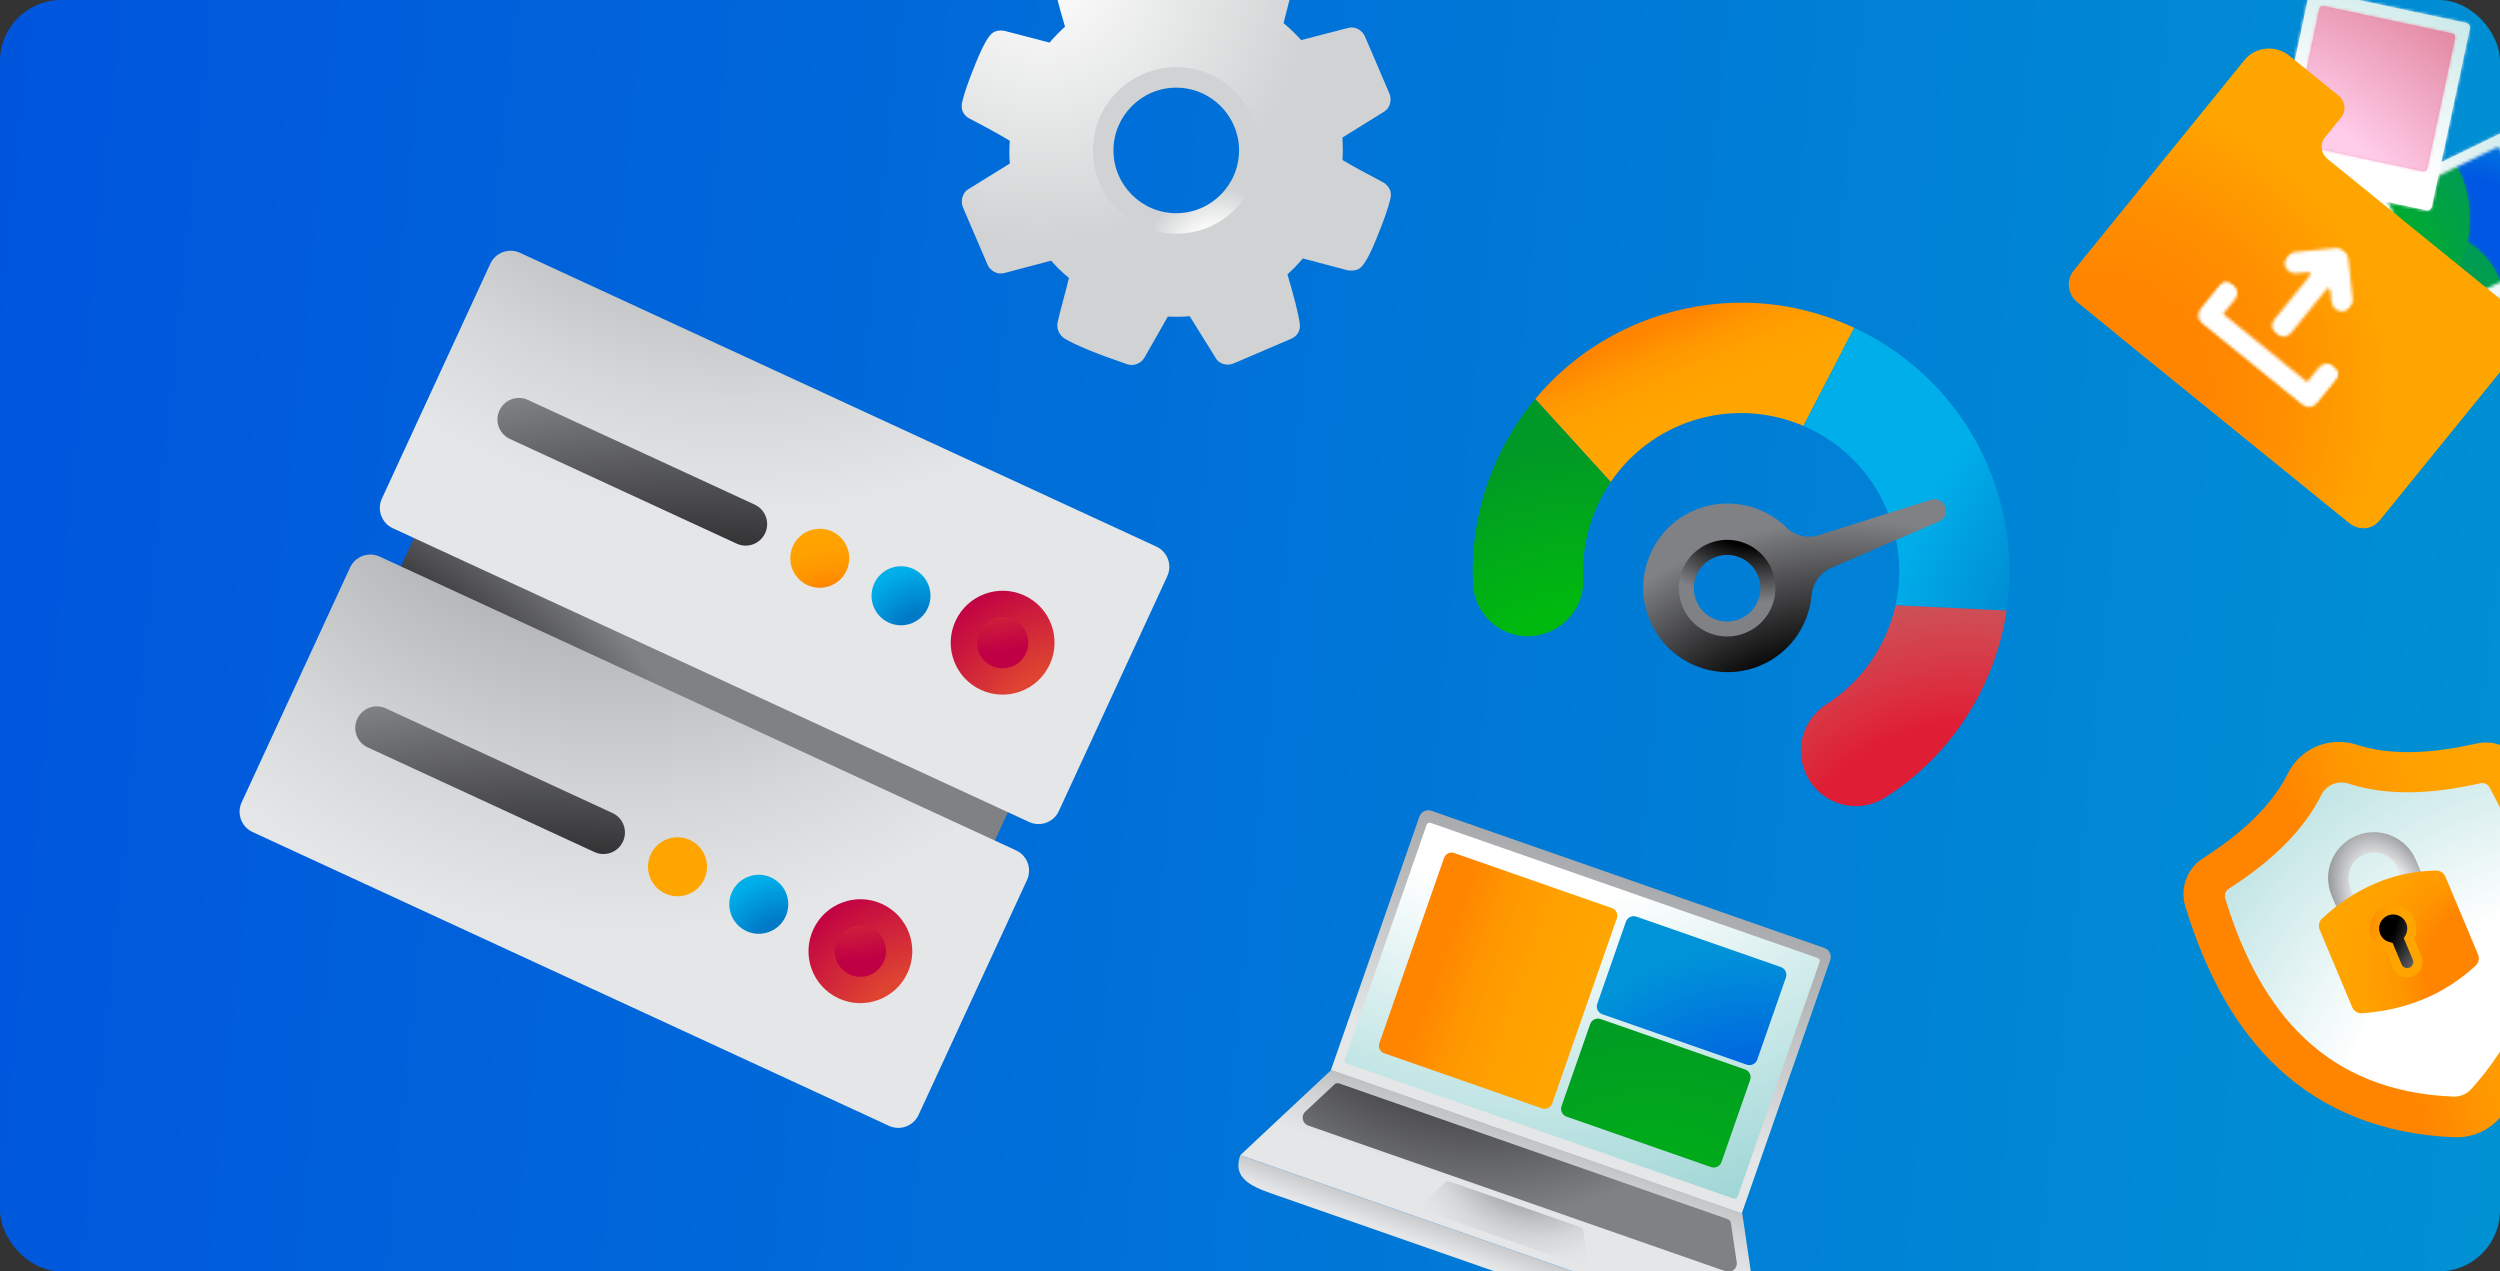 <svg width="818" height="416" viewBox="0 0 818 416" fill="none" xmlns="http://www.w3.org/2000/svg">
<rect x="0" y="0" width="818" height="416" fill="#333333" stroke="none"/>
<g clip-path="url(#clip0_2100_5881)">
<rect width="818" height="416" rx="20" fill="url(#paint0_linear_2100_5881)"/>
<g clip-path="url(#clip1_2100_5881)">
<path d="M468.341 265.279L596.984 310.191C598.587 310.75 599.42 312.507 598.867 314.093L569.875 397.137L435.447 350.206L464.439 267.162C464.998 265.559 466.755 264.726 468.341 265.279Z" fill="url(#paint1_linear_2100_5881)"/>
<path d="M560.012 440.785L416.262 390.599C408.961 388.05 403.263 385.279 405.812 377.978L576.029 437.404C573.48 444.705 567.313 443.334 559.995 440.779L560.012 440.785Z" fill="url(#paint2_linear_2100_5881)"/>
<path d="M576.029 437.404L405.812 377.978L435.606 350.086L570.069 397.029L576.029 437.404Z" fill="url(#paint3_linear_2100_5881)"/>
<path d="M517.581 414.223L466.005 396.217C464.96 395.852 464.669 394.5 465.48 393.746L472.779 386.892C473.187 386.507 473.755 386.392 474.278 386.575L517.107 401.527C517.629 401.71 517.996 402.17 518.082 402.708L519.53 412.616C519.695 413.71 518.626 414.588 517.581 414.223Z" fill="url(#paint4_radial_2100_5881)"/>
<path d="M564.664 415.98L428.058 368.289C426.124 367.613 425.605 365.125 427.09 363.728L436.607 354.833C437.038 354.437 437.647 354.317 438.187 354.505L565.315 398.888C565.872 399.082 566.257 399.549 566.348 400.128L568.261 413.014C568.553 415.031 566.598 416.655 564.664 415.98Z" fill="url(#paint5_radial_2100_5881)"/>
<path d="M594.749 313.457L468.092 269.239C467.563 269.054 466.984 269.333 466.799 269.863L439.979 346.686C439.794 347.215 440.073 347.794 440.603 347.979L567.259 392.197C567.789 392.382 568.368 392.103 568.552 391.573L595.373 314.75C595.558 314.221 595.278 313.642 594.749 313.457Z" fill="url(#paint6_radial_2100_5881)"/>
<path d="M527.454 297.138L475.791 279.101C474.444 278.631 472.971 279.342 472.5 280.689L451.325 341.343C450.855 342.69 451.566 344.163 452.913 344.634L504.576 362.67C505.923 363.141 507.396 362.43 507.867 361.082L529.042 300.429C529.512 299.081 528.802 297.608 527.454 297.138Z" fill="url(#paint7_linear_2100_5881)"/>
<path d="M582.689 316.421L535.435 299.923C534.03 299.433 532.493 300.174 532.003 301.579L522.629 328.43C522.138 329.835 522.879 331.371 524.284 331.862L571.539 348.359C572.944 348.85 574.481 348.109 574.971 346.704L584.345 319.853C584.836 318.448 584.094 316.911 582.689 316.421Z" fill="url(#paint8_radial_2100_5881)"/>
<path d="M570.991 349.928L523.737 333.43C522.332 332.94 520.795 333.681 520.305 335.086L510.931 361.937C510.44 363.342 511.181 364.878 512.586 365.369L559.841 381.866C561.246 382.357 562.783 381.615 563.273 380.21L572.647 353.36C573.138 351.955 572.396 350.418 570.991 349.928Z" fill="url(#paint9_radial_2100_5881)"/>
</g>
<g clip-path="url(#clip2_2100_5881)">
<path d="M834.663 89.043L760.093 28.546C756.828 25.897 752.033 26.396 749.383 29.662L692.642 99.602C689.993 102.867 690.493 107.662 693.758 110.311L768.328 170.809C771.594 173.458 776.389 172.959 779.038 169.693L835.779 99.753C838.428 96.487 837.929 91.693 834.663 89.043Z" fill="url(#paint10_radial_2100_5881)"/>
<path d="M758.27 36.403L824.734 90.324C828.402 93.3 828.964 98.69 825.988 102.358L809.984 122.085L736.876 62.773L758.28 36.39L758.27 36.403Z" fill="url(#paint11_radial_2100_5881)"/>
<path d="M817.902 43.783L770.661 66.771C769.988 67.099 769.708 67.909 770.036 68.582L789.642 108.873C789.969 109.545 790.78 109.825 791.452 109.498L838.693 86.51C839.366 86.182 839.646 85.372 839.319 84.699L819.712 44.408C819.385 43.736 818.575 43.456 817.902 43.783Z" fill="url(#paint12_radial_2100_5881)"/>
<mask id="mask0_2100_5881" style="mask-type:luminance" maskUnits="userSpaceOnUse" x="769" y="43" width="71" height="67">
<path d="M817.902 43.783L770.661 66.771C769.988 67.099 769.708 67.909 770.036 68.582L789.642 108.873C789.969 109.545 790.78 109.825 791.452 109.498L838.693 86.51C839.366 86.182 839.646 85.372 839.319 84.699L819.712 44.408C819.385 43.736 818.575 43.456 817.902 43.783Z" fill="white"/>
</mask>
<g mask="url(#mask0_2100_5881)">
<path d="M826.213 16.247L743.879 56.312L783.149 137.012L865.483 96.947L826.213 16.247Z" fill="url(#paint13_radial_2100_5881)"/>
</g>
<mask id="mask1_2100_5881" style="mask-type:luminance" maskUnits="userSpaceOnUse" x="781" y="48" width="54" height="54">
<path d="M816.671 48.386L782.143 65.188C781.585 65.459 781.353 66.131 781.624 66.689L798.181 100.713C798.452 101.271 799.124 101.503 799.682 101.231L834.211 84.429C834.768 84.158 835.001 83.486 834.729 82.928L818.173 48.904C817.901 48.346 817.229 48.114 816.671 48.386Z" fill="white"/>
</mask>
<g mask="url(#mask1_2100_5881)">
<mask id="mask2_2100_5881" style="mask-type:luminance" maskUnits="userSpaceOnUse" x="740" y="7" width="136" height="135">
<path d="M875.363 67.765L801.139 7.549L740.922 81.773L815.146 141.989L875.363 67.765Z" fill="white"/>
</mask>
<g mask="url(#mask2_2100_5881)">
<path d="M845.766 70.849L804.223 37.146L770.519 78.689L812.062 112.393L845.766 70.849Z" fill="url(#paint14_radial_2100_5881)"/>
<mask id="mask3_2100_5881" style="mask-type:luminance" maskUnits="userSpaceOnUse" x="770" y="37" width="76" height="76">
<path d="M845.766 70.849L804.223 37.146L770.519 78.689L812.062 112.393L845.766 70.849Z" fill="white"/>
</mask>
<g mask="url(#mask3_2100_5881)">
<path d="M824.69 26.864L760.251 58.221L791.608 122.66L856.047 91.303L824.69 26.864Z" fill="url(#paint15_radial_2100_5881)"/>
</g>
<path d="M816.203 104.499C820.994 99.901 819.362 90.428 812.559 83.341C805.756 76.253 796.358 74.236 791.567 78.835C786.776 83.433 788.408 92.906 795.211 99.993C802.014 107.08 811.412 109.098 816.203 104.499Z" fill="url(#paint16_radial_2100_5881)"/>
<mask id="mask4_2100_5881" style="mask-type:luminance" maskUnits="userSpaceOnUse" x="788" y="76" width="31" height="31">
<path d="M816.203 104.499C820.994 99.901 819.362 90.428 812.559 83.341C805.756 76.253 796.358 74.236 791.567 78.835C786.776 83.433 788.408 92.906 795.211 99.993C802.014 107.08 811.412 109.098 816.203 104.499Z" fill="white"/>
</mask>
<g mask="url(#mask4_2100_5881)">
<path d="M845.766 70.849L804.223 37.146L770.519 78.689L812.062 112.393L845.766 70.849Z" fill="url(#paint17_radial_2100_5881)"/>
<mask id="mask5_2100_5881" style="mask-type:luminance" maskUnits="userSpaceOnUse" x="770" y="37" width="76" height="76">
<path d="M845.766 70.849L804.223 37.146L770.519 78.689L812.062 112.393L845.766 70.849Z" fill="white"/>
</mask>
<g mask="url(#mask5_2100_5881)">
<path d="M801.065 66.298L780.208 86.403L808.073 115.31L828.93 95.205L801.065 66.298Z" fill="url(#paint18_radial_2100_5881)"/>
</g>
</g>
<path d="M790.161 98.154C800.076 98.135 808.091 86.23 808.063 71.562C808.036 56.895 799.976 45.02 790.06 45.039C780.145 45.057 772.13 56.963 772.158 71.63C772.185 86.298 780.246 98.173 790.161 98.154Z" fill="url(#paint19_radial_2100_5881)"/>
<mask id="mask6_2100_5881" style="mask-type:luminance" maskUnits="userSpaceOnUse" x="772" y="45" width="37" height="54">
<path d="M790.161 98.154C800.076 98.135 808.091 86.23 808.063 71.562C808.036 56.895 799.976 45.02 790.06 45.039C780.145 45.057 772.13 56.963 772.158 71.63C772.185 86.298 780.246 98.173 790.161 98.154Z" fill="white"/>
</mask>
<g mask="url(#mask6_2100_5881)">
<path d="M845.766 70.849L804.223 37.146L770.519 78.689L812.062 112.393L845.766 70.849Z" fill="url(#paint20_radial_2100_5881)"/>
<mask id="mask7_2100_5881" style="mask-type:luminance" maskUnits="userSpaceOnUse" x="770" y="37" width="76" height="76">
<path d="M845.766 70.849L804.223 37.146L770.519 78.689L812.062 112.393L845.766 70.849Z" fill="white"/>
</mask>
<g mask="url(#mask7_2100_5881)">
<path d="M826.323 43.706L770.268 43.655L770.216 101.114L826.271 101.165L826.323 43.706Z" fill="url(#paint21_radial_2100_5881)"/>
</g>
</g>
</g>
</g>
<path d="M806.954 7.516L757.319 -3.081C756.489 -3.258 755.673 -2.729 755.496 -1.9L743.054 56.377C742.876 57.206 743.405 58.022 744.235 58.2L793.87 68.797C794.7 68.974 795.516 68.445 795.693 67.615L808.135 9.339C808.312 8.509 807.783 7.693 806.954 7.516Z" fill="url(#paint22_radial_2100_5881)"/>
<mask id="mask8_2100_5881" style="mask-type:luminance" maskUnits="userSpaceOnUse" x="743" y="-4" width="66" height="73">
<path d="M806.954 7.516L757.319 -3.081C756.489 -3.258 755.673 -2.729 755.496 -1.9L743.054 56.377C742.876 57.206 743.405 58.022 744.235 58.2L793.87 68.797C794.7 68.974 795.516 68.445 795.693 67.615L808.135 9.339C808.312 8.509 807.783 7.693 806.954 7.516Z" fill="white"/>
</mask>
<g mask="url(#mask8_2100_5881)">
<path d="M837.641 -8.072L735.673 -29.843L713.551 73.772L815.519 95.543L837.641 -8.072Z" fill="url(#paint23_radial_2100_5881)"/>
</g>
<path d="M802.323 10.954L760.409 2.006C759.722 1.859 759.046 2.297 758.9 2.984L749.803 45.593C749.656 46.28 750.094 46.955 750.781 47.102L792.695 56.051C793.382 56.197 794.058 55.759 794.204 55.073L803.301 12.464C803.448 11.777 803.01 11.101 802.323 10.954Z" fill="url(#paint24_radial_2100_5881)"/>
<mask id="mask9_2100_5881" style="mask-type:luminance" maskUnits="userSpaceOnUse" x="749" y="1" width="55" height="56">
<path d="M802.323 10.954L760.409 2.006C759.722 1.859 759.046 2.297 758.9 2.984L749.803 45.593C749.656 46.28 750.094 46.955 750.781 47.102L792.695 56.051C793.382 56.197 794.058 55.759 794.204 55.073L803.301 12.464C803.448 11.777 803.01 11.101 802.323 10.954Z" fill="white"/>
</mask>
<g mask="url(#mask9_2100_5881)">
<path d="M825.578 -2.81L744.802 -20.056L727.529 60.85L808.305 78.096L825.578 -2.81Z" fill="url(#paint25_radial_2100_5881)"/>
</g>
<path d="M821.909 116.85L778.435 170.437C776.114 173.297 771.856 173.67 768.918 171.287L679.739 98.938C676.52 96.326 675.964 91.664 678.503 88.535L734.391 19.646C737.991 15.209 744.622 14.612 749.188 18.316L765.207 31.312C767.067 32.821 767.612 35.348 766.672 37.371C766.497 37.718 766.309 38.055 766.049 38.376L760.721 44.942C758.994 47.072 759.37 50.226 761.563 52.005L819.844 99.288C821.986 101.026 823.43 103.282 824.131 105.722C825.214 109.472 824.544 113.628 821.942 116.835L821.909 116.85Z" fill="url(#paint26_radial_2100_5881)"/>
<mask id="mask10_2100_5881" style="mask-type:luminance" maskUnits="userSpaceOnUse" x="734" y="73" width="44" height="45">
<path d="M777.443 90.367L756.652 73.5L734.374 100.96L755.165 117.827L777.443 90.367Z" fill="white"/>
</mask>
<g mask="url(#mask10_2100_5881)">
<mask id="mask11_2100_5881" style="mask-type:luminance" maskUnits="userSpaceOnUse" x="743" y="81" width="27" height="30">
<path d="M769.831 98.123L768.69 87.733L768.306 84.274C768.095 82.359 766.376 80.964 764.459 81.152L760.995 81.49L750.755 82.498C748.85 82.696 747.34 84.321 747.492 86.231C747.649 88.187 749.409 89.636 751.35 89.446L755.196 89.057C755.813 89.004 756.203 89.703 755.807 90.191L744.184 104.517C743.331 105.569 743.145 107.056 743.823 108.265C745.151 110.64 748.168 110.748 749.667 108.901L761.237 94.639C761.622 94.164 762.41 94.399 762.473 95.003L762.864 98.638C763.062 100.543 764.723 102.06 766.635 101.932C768.604 101.785 770.022 100.064 769.819 98.113" fill="white"/>
</mask>
<g mask="url(#mask11_2100_5881)">
<path d="M777.93 90.316L756.601 73.012L733.886 101.011L755.215 118.315L777.93 90.316Z" fill="white"/>
</g>
</g>
<mask id="mask12_2100_5881" style="mask-type:luminance" maskUnits="userSpaceOnUse" x="719" y="92" width="47" height="42">
<path d="M763.746 119.728C762.22 118.489 759.99 118.722 758.772 120.222L754.901 124.994L727.441 102.716L731.301 97.957C732.519 96.457 732.274 94.216 730.76 92.988C729.247 91.76 727.004 91.982 725.786 93.483L720.24 100.319C718.721 102.192 719.022 104.967 720.92 106.507L752.562 132.177C754.46 133.717 757.237 133.439 758.756 131.567L764.303 124.73C765.52 123.23 765.275 120.989 763.761 119.761" fill="white"/>
</mask>
<g mask="url(#mask12_2100_5881)">
<mask id="mask13_2100_5881" style="mask-type:luminance" maskUnits="userSpaceOnUse" x="717" y="90" width="50" height="45">
<path d="M766.504 121.965L728 90.728L717.491 103.682L755.994 134.919L766.504 121.965Z" fill="white"/>
</mask>
<g mask="url(#mask13_2100_5881)">
<path d="M766.992 121.914L727.949 90.24L717.003 103.732L756.045 135.407L766.992 121.914Z" fill="white"/>
</g>
</g>
</g>
<g clip-path="url(#clip3_2100_5881)">
<path d="M357.728 205.258L163.406 115.55L121.8 205.674L316.122 295.382L357.728 205.258Z" fill="url(#paint27_radial_2100_5881)"/>
<path d="M378.357 178.842L170.13 82.715C166.466 81.023 162.122 82.626 160.428 86.295L124.957 163.132C123.263 166.801 124.86 171.147 128.525 172.838L336.751 268.965C340.416 270.657 344.76 269.054 346.453 265.385L381.925 188.548C383.619 184.879 382.021 180.533 378.357 178.842Z" fill="url(#paint28_radial_2100_5881)"/>
<path d="M246.943 165.107L172.737 130.85C169.221 129.227 165.052 130.765 163.427 134.285L163.416 134.31C161.791 137.83 163.324 142 166.84 143.624L241.046 177.881C244.563 179.504 248.731 177.966 250.356 174.445L250.367 174.421C251.992 170.9 250.459 166.73 246.943 165.107Z" fill="url(#paint29_radial_2100_5881)"/>
<path d="M264.176 191.432C269.012 193.665 274.746 191.55 276.981 186.707C279.217 181.865 277.108 176.129 272.271 173.896C267.435 171.663 261.702 173.779 259.466 178.621C257.231 183.464 259.339 189.2 264.176 191.432Z" fill="url(#paint30_radial_2100_5881)"/>
<path d="M290.765 203.707C295.602 205.94 301.335 203.824 303.57 198.982C305.806 194.139 303.697 188.404 298.861 186.171C294.024 183.938 288.291 186.054 286.055 190.896C283.82 195.739 285.928 201.474 290.765 203.707Z" fill="url(#paint31_radial_2100_5881)"/>
<path d="M320.936 225.724C329.45 229.655 339.543 225.93 343.479 217.406C347.414 208.881 343.702 198.783 335.188 194.853C326.673 190.922 316.58 194.646 312.645 203.171C308.709 211.696 312.421 221.793 320.936 225.724Z" fill="url(#paint32_radial_2100_5881)"/>
<path d="M324.544 217.908C328.747 219.849 333.73 218.01 335.673 213.802C337.616 209.593 335.783 204.609 331.58 202.668C327.376 200.728 322.394 202.566 320.451 206.775C318.508 210.983 320.341 215.968 324.544 217.908Z" fill="url(#paint33_radial_2100_5881)"/>
<path d="M332.467 278.246L124.24 182.119C120.576 180.428 116.232 182.03 114.538 185.699L79.067 262.536C77.373 266.205 78.971 270.551 82.635 272.243L290.862 368.37C294.526 370.062 298.87 368.459 300.563 364.79L336.035 287.953C337.729 284.284 336.131 279.938 332.467 278.246Z" fill="url(#paint34_radial_2100_5881)"/>
<path d="M200.414 266.024L126.208 231.767C122.692 230.144 118.524 231.682 116.898 235.202L116.887 235.227C115.262 238.747 116.795 242.917 120.311 244.541L194.517 278.798C198.034 280.421 202.202 278.883 203.827 275.362L203.838 275.338C205.463 271.817 203.93 267.647 200.414 266.024Z" fill="url(#paint35_radial_2100_5881)"/>
<path d="M217.636 292.374C222.472 294.607 228.205 292.491 230.441 287.648C232.676 282.806 230.568 277.07 225.731 274.838C220.894 272.605 215.161 274.72 212.926 279.563C210.69 284.405 212.799 290.141 217.636 292.374Z" fill="url(#paint36_radial_2100_5881)"/>
<path d="M244.225 304.649C249.061 306.881 254.795 304.766 257.03 299.923C259.266 295.081 257.157 289.345 252.32 287.112C247.484 284.88 241.751 286.995 239.515 291.838C237.28 296.68 239.388 302.416 244.225 304.649Z" fill="url(#paint37_radial_2100_5881)"/>
<path d="M274.396 326.666C282.91 330.596 293.003 326.872 296.938 318.347C300.874 309.822 297.162 299.725 288.647 295.794C280.133 291.863 270.04 295.588 266.105 304.113C262.169 312.638 265.881 322.735 274.396 326.666Z" fill="url(#paint38_radial_2100_5881)"/>
<path d="M278.004 318.85C282.207 320.79 287.19 318.952 289.133 314.743C291.075 310.535 289.243 305.55 285.039 303.609C280.836 301.669 275.854 303.508 273.911 307.716C271.968 311.925 273.8 316.909 278.004 318.85Z" fill="url(#paint39_radial_2100_5881)"/>
</g>
<g clip-path="url(#clip4_2100_5881)">
<path d="M606.716 107.261L590.092 139.363C579.07 134.621 566.366 133.673 554.052 137.568C542.603 141.204 533.302 148.473 527.014 157.703L502.31 130.562C512.915 117.819 526.945 108.334 543.132 103.193C564.282 96.476 586.72 97.919 606.716 107.261Z" fill="url(#paint40_linear_2100_5881)"/>
<path d="M656.575 199.755L620.217 198.03C622.185 189.225 621.791 180.021 618.987 171.195C614.266 156.334 603.392 145.072 590.073 139.353L606.697 107.251C607.608 107.676 608.528 108.129 609.43 108.572C630.102 119.066 645.863 137.405 653.094 159.432C657.436 172.659 658.57 186.393 656.566 199.726L656.575 199.755Z" fill="url(#paint41_radial_2100_5881)"/>
<path d="M647.653 227.222C640.889 240.282 631.19 251.185 619.397 259.261C618.519 259.866 617.631 260.443 616.724 261.01C606.848 267.251 593.703 262.423 590.165 251.284L590.066 250.974C587.934 244.263 589.981 237.124 594.988 232.461C595.785 231.696 596.684 231.007 597.628 230.412C605.173 225.579 611.379 218.827 615.612 210.653C617.7 206.622 619.238 202.377 620.207 198.049L656.566 199.773C655.15 209.241 652.174 218.491 647.643 227.24L647.653 227.222Z" fill="url(#paint42_radial_2100_5881)"/>
<path d="M505.614 207.216L505.276 207.323C494.212 210.852 482.775 203.045 482.021 191.487C482.013 191.412 482.014 191.319 482.006 191.244C481.204 175.868 484.49 160.513 491.754 146.487C494.727 140.747 498.264 135.417 502.31 130.562L527.004 157.721C520.783 166.868 517.501 177.938 518.033 189.286C518.098 190.616 518.014 191.915 517.781 193.185C516.66 199.672 512.053 205.155 505.596 207.206L505.614 207.216Z" fill="url(#paint43_radial_2100_5881)"/>
<path d="M599.138 185.818L634.398 170.647C638.823 168.745 636.344 162.066 631.747 163.526L595.219 175.096C591.497 176.278 587.364 175.386 584.586 172.652C576.593 164.837 564.212 162.219 553.236 167.489C541.195 173.269 535.02 187.105 538.74 199.939C543.255 215.518 559.982 223.756 574.902 218.195C585.175 214.374 591.82 205.046 592.742 194.804C593.097 190.841 595.504 187.376 599.148 185.8L599.138 185.818ZM551.267 197.545C548.4 189.84 552.34 181.232 560.044 178.366C567.749 175.5 576.358 179.44 579.225 187.144C582.092 194.849 578.152 203.457 570.448 206.323C562.743 209.189 554.134 205.249 551.267 197.545Z" fill="url(#paint44_radial_2100_5881)"/>
<path d="M557.85 206.49C550.102 202.478 547.065 192.918 551.077 185.172C555.089 177.425 564.649 174.389 572.396 178.401C580.144 182.413 583.181 191.973 579.169 199.719C575.157 207.466 565.597 210.502 557.85 206.49ZM570.126 182.785C564.793 180.024 558.195 182.12 555.434 187.451C552.673 192.783 554.769 199.382 560.101 202.143C565.433 204.904 572.032 202.809 574.793 197.477C577.554 192.145 575.458 185.547 570.126 182.785Z" fill="url(#paint45_radial_2100_5881)"/>
</g>
<g clip-path="url(#clip5_2100_5881)">
<path d="M811.123 370.657C808.592 371.719 805.806 372.214 803.067 372.113C779.791 371.157 760.359 363.49 745.279 349.343C731.973 336.836 722.075 319.594 715.034 296.581C713.219 290.649 715.586 284.18 720.797 280.842C734.606 271.973 743.714 262.872 748.602 253.043C750.579 249.056 753.949 245.915 758.06 244.19C762.171 242.465 766.778 242.275 771.003 243.644C781.455 247.037 794.316 246.92 810.319 243.28C816.351 241.9 822.632 244.758 825.587 250.195C837.061 271.348 842.443 290.485 842.039 308.728C841.569 329.399 833.425 348.637 817.8 365.915C815.958 367.954 813.654 369.595 811.123 370.657Z" fill="url(#paint46_linear_2100_5881)"/>
<path d="M768.355 256.381C780.869 260.455 795.489 259.945 811.548 256.282C812.763 256.003 814.009 256.582 814.602 257.682C833.367 292.253 836.407 325.563 808.587 356.345C807.091 357.992 804.938 358.895 802.714 358.809C761.226 357.091 739.608 331.593 728.086 293.982C727.717 292.788 728.177 291.494 729.227 290.823C743.092 281.93 753.699 271.855 759.56 260.072C761.167 256.848 764.929 255.27 768.355 256.381Z" fill="url(#paint47_radial_2100_5881)"/>
<path d="M773.495 279.567C777.732 277.789 782.635 279.794 784.413 284.031L786.666 289.401C788.444 293.638 786.439 298.541 782.202 300.318C777.965 302.096 773.062 300.092 771.284 295.855L769.031 290.485C767.253 286.248 769.258 281.345 773.495 279.567ZM770.931 273.456C763.31 276.654 759.722 285.428 762.92 293.049L765.173 298.418C768.371 306.04 777.145 309.627 784.766 306.429C792.387 303.232 795.974 294.458 792.777 286.837L790.524 281.467C787.326 273.846 778.552 270.259 770.931 273.456Z" fill="url(#paint48_radial_2100_5881)"/>
<path d="M789.23 292.338L771.583 299.742L781.692 323.836L799.339 316.431L789.23 292.338Z" fill="url(#paint49_radial_2100_5881)"/>
<path d="M797.055 284.844C783.256 285.075 770.834 290.353 759.793 300.528C758.786 301.46 758.458 302.913 758.992 304.186L769.635 329.552C770.175 330.838 771.481 331.639 772.868 331.534C787.557 330.485 799.921 325.265 810.02 315.979C811.027 315.046 811.354 313.593 810.82 312.321L800.124 286.829C799.608 285.598 798.39 284.81 797.069 284.838L797.055 284.844ZM787.392 307.005L790.202 313.703C790.801 315.129 790.135 316.757 788.709 317.356C787.283 317.954 785.655 317.288 785.056 315.862L782.246 309.164C780.442 308.901 778.808 307.712 778.051 305.908C776.895 303.153 778.186 299.997 780.941 298.841C783.695 297.685 786.852 298.976 788.008 301.731C788.764 303.535 788.468 305.534 787.392 307.005Z" fill="url(#paint50_radial_2100_5881)"/>
<path d="M789.571 319.411C787.026 320.479 784.074 319.284 783.001 316.725L780.624 311.061C778.529 310.378 776.858 308.826 775.996 306.771C774.37 302.897 776.205 298.411 780.078 296.786C783.952 295.161 788.438 296.995 790.063 300.868C790.926 302.924 790.862 305.203 789.882 307.177L792.258 312.841C793.326 315.386 792.13 318.338 789.571 319.411ZM781.252 299.583C778.916 300.562 777.813 303.262 778.792 305.597C779.344 306.912 780.442 307.882 781.811 308.245L782.866 308.526L785.811 315.545C786.234 316.552 787.405 317.031 788.412 316.609C789.419 316.186 789.898 315.015 789.475 314.008L786.53 306.988L787.069 306.039C787.755 304.813 787.846 303.345 787.294 302.03C786.315 299.695 783.615 298.591 781.28 299.571L781.252 299.583Z" fill="url(#paint51_radial_2100_5881)"/>
</g>
<g clip-path="url(#clip6_2100_5881)">
<path d="M454.699 61.987C454.242 60.92 453.423 60.082 452.26 59.492C446.695 56.596 442.331 54.195 439.262 52.347C439.396 50.194 439.396 47.736 439.262 44.992L452.965 36.495C453.918 35.885 454.585 34.932 454.852 33.732C455.1 32.608 455.023 31.541 454.604 30.569L446.638 11.993C446.2 10.945 445.456 10.145 444.465 9.573C443.417 8.982 442.274 8.83 441.111 9.135L425.731 13.117C424.035 11.212 422.11 9.344 419.976 7.553C420.395 5.82 420.986 3.514 421.729 0.714C422.663 -2.773 423.292 -5.212 423.635 -6.736C423.883 -7.86 423.806 -8.927 423.387 -9.899C422.911 -11.004 422.225 -11.785 421.329 -12.242C417.956 -14.3 411.381 -17.044 401.108 -20.683C399.851 -21.064 398.669 -21.026 397.602 -20.569C396.42 -20.054 395.582 -19.273 395.124 -18.206L387.615 -5.079C385.328 -5.193 382.927 -5.155 380.449 -4.964L372.064 -18.454C371.492 -19.521 370.577 -20.264 369.377 -20.607C368.233 -20.93 367.109 -20.854 365.984 -20.378L347.403 -12.414C345.116 -11.442 344.087 -9.556 344.468 -7.117C344.925 -4.05 346.24 1.152 348.47 8.735C346.679 10.354 344.983 12.088 343.42 13.936L328.993 10.183C327.697 9.859 326.496 9.916 325.467 10.354C324.209 10.888 322.589 12.507 319.292 20.567C316.929 26.378 315.462 30.55 314.833 33.332C314.566 34.608 314.623 35.637 315.004 36.495C315.443 37.505 316.243 38.324 317.425 38.914C322.608 41.582 326.973 43.983 330.403 46.059C330.213 48.612 330.213 51.108 330.422 53.509L316.643 62.026C315.728 62.635 315.138 63.531 314.852 64.75C314.604 65.874 314.68 66.941 315.1 67.913L323.066 86.489C323.504 87.537 324.247 88.338 325.238 88.909C326.287 89.5 327.449 89.652 328.612 89.347L343.934 85.289C345.611 87.251 347.574 89.157 349.747 90.948C349.347 92.681 348.756 94.968 347.994 97.788C347.06 101.255 346.431 103.694 346.088 105.237C345.84 106.361 345.916 107.428 346.336 108.4C346.774 109.429 347.46 110.229 348.375 110.801C351.977 112.954 358.552 115.659 368.424 119.051C369.682 119.546 370.94 119.546 372.102 119.051C373.303 118.536 374.16 117.717 374.618 116.745L382.108 103.58C384.394 103.694 386.796 103.656 389.273 103.465L397.659 116.955C398.231 118.022 399.145 118.784 400.346 119.108C401.49 119.432 402.614 119.355 403.738 118.879L422.32 110.915C424.607 109.943 425.636 108.057 425.255 105.618C424.797 102.551 423.482 97.35 421.253 89.766C423.044 88.166 424.721 86.413 426.303 84.565L440.901 88.433C442.197 88.642 443.322 88.547 444.275 88.147C445.475 87.632 447.152 86.032 450.411 77.992C452.775 72.219 454.223 68.065 454.89 65.246C455.252 64.14 455.195 63.016 454.757 61.968L454.699 61.987ZM402.747 67.132C400.289 69.59 397.544 71.438 394.571 72.676C391.579 73.915 388.339 74.543 384.852 74.543C377.896 74.543 371.873 72.047 366.956 67.132C362.039 62.216 359.543 56.195 359.543 49.241C359.543 42.287 362.039 36.266 366.956 31.351C371.873 26.435 377.896 23.939 384.852 23.939C391.808 23.939 397.83 26.435 402.747 31.351C407.664 36.266 410.161 42.287 410.161 49.241C410.161 56.195 407.664 62.216 402.747 67.132Z" fill="url(#paint52_radial_2100_5881)"/>
<path d="M384.871 76.468C369.853 76.468 357.618 64.255 357.618 49.222C357.618 34.189 369.834 21.977 384.871 21.977C399.908 21.977 412.124 34.189 412.124 49.222C412.124 64.255 399.908 76.468 384.871 76.468ZM384.871 28.683C373.531 28.683 364.326 37.905 364.326 49.222C364.326 60.539 373.551 69.761 384.871 69.761C396.191 69.761 405.416 60.539 405.416 49.222C405.416 37.905 396.191 28.683 384.871 28.683Z" fill="url(#paint53_radial_2100_5881)"/>
</g>
</g>
<defs>
<linearGradient id="paint0_linear_2100_5881" x1="3.807" y1="8.38" x2="851.075" y2="95.935" gradientUnits="userSpaceOnUse">
<stop stop-color="#0055DD"/>
<stop offset="0.997" stop-color="#0091D3"/>
</linearGradient>
<linearGradient id="paint1_linear_2100_5881" x1="497.034" y1="392.056" x2="535.84" y2="276.646" gradientUnits="userSpaceOnUse">
<stop offset="0.3" stop-color="#E5E6E7"/>
<stop offset="0.7" stop-color="#BABCBE"/>
<stop offset="0.94" stop-color="#A6A8AB"/>
</linearGradient>
<linearGradient id="paint2_linear_2100_5881" x1="494.238" y1="398.215" x2="483.781" y2="428.168" gradientUnits="userSpaceOnUse">
<stop offset="0.08" stop-color="#A6A8AB"/>
<stop offset="0.34" stop-color="#CCCDCF"/>
<stop offset="0.55" stop-color="#E5E6E7"/>
</linearGradient>
<linearGradient id="paint3_linear_2100_5881" x1="536.227" y1="269.49" x2="478.992" y2="444.069" gradientUnits="userSpaceOnUse">
<stop offset="0.52" stop-color="#A6A8AB"/>
<stop offset="0.54" stop-color="#AEAFB2"/>
<stop offset="0.65" stop-color="#D5D7D8"/>
<stop offset="0.71" stop-color="#E5E6E7"/>
</linearGradient>
<radialGradient id="paint4_radial_2100_5881" cx="0" cy="0" r="1" gradientUnits="userSpaceOnUse" gradientTransform="translate(503.014 370.726) rotate(19.245) scale(46.637 46.637)">
<stop offset="0.5" stop-color="#A7A9AC"/>
<stop offset="0.62" stop-color="#C2C3C5"/>
<stop offset="0.74" stop-color="#D5D6D8"/>
<stop offset="0.87" stop-color="#E1E2E3"/>
<stop offset="1" stop-color="#E5E6E7"/>
</radialGradient>
<radialGradient id="paint5_radial_2100_5881" cx="0" cy="0" r="1" gradientUnits="userSpaceOnUse" gradientTransform="translate(484.152 285.108) rotate(19.245) scale(180.385)">
<stop offset="0.16"/>
<stop offset="0.63" stop-color="#808184"/>
</radialGradient>
<radialGradient id="paint6_radial_2100_5881" cx="0" cy="0" r="1" gradientUnits="userSpaceOnUse" gradientTransform="translate(507.186 207.373) rotate(19.245) scale(198.914 198.914)">
<stop offset="0.44" stop-color="white"/>
<stop offset="1" stop-color="#9BD4D4"/>
</radialGradient>
<linearGradient id="paint7_linear_2100_5881" x1="440.313" y1="302.84" x2="522.377" y2="332.565" gradientUnits="userSpaceOnUse">
<stop offset="0.36" stop-color="#FF8400"/>
<stop offset="0.38" stop-color="#FF8600"/>
<stop offset="0.54" stop-color="#FF9700"/>
<stop offset="0.72" stop-color="#FFA100"/>
<stop offset="0.95" stop-color="#FFA500"/>
</linearGradient>
<radialGradient id="paint8_radial_2100_5881" cx="0" cy="0" r="1" gradientUnits="userSpaceOnUse" gradientTransform="translate(576.951 396.968) rotate(19.245) scale(102.465 102.465)">
<stop offset="0.34" stop-color="#0057E4"/>
<stop offset="0.39" stop-color="#005CE2"/>
<stop offset="0.85" stop-color="#0093D8"/>
</radialGradient>
<radialGradient id="paint9_radial_2100_5881" cx="0" cy="0" r="1" gradientUnits="userSpaceOnUse" gradientTransform="translate(538.302 420.884) rotate(19.245) scale(97.704 104.543)">
<stop stop-color="#00B90F"/>
<stop offset="0.96" stop-color="#009826"/>
</radialGradient>
<radialGradient id="paint10_radial_2100_5881" cx="0" cy="0" r="1" gradientUnits="userSpaceOnUse" gradientTransform="translate(778.217 118.118) rotate(39.052) scale(136.076 134.715)">
<stop offset="0.45" stop-color="#FFA500"/>
<stop offset="0.69" stop-color="#FF8400"/>
</radialGradient>
<radialGradient id="paint11_radial_2100_5881" cx="0" cy="0" r="1" gradientUnits="userSpaceOnUse" gradientTransform="translate(851.962 35.032) rotate(39.052) scale(121.922 116.003)">
<stop offset="0.52" stop-color="white"/>
<stop offset="0.68" stop-color="#9BD4D4"/>
</radialGradient>
<radialGradient id="paint12_radial_2100_5881" cx="0" cy="0" r="1" gradientUnits="userSpaceOnUse" gradientTransform="translate(737.01 117.423) rotate(39.052) scale(158.158 158.158)">
<stop offset="0.44" stop-color="white"/>
<stop offset="1" stop-color="#9BD4D4"/>
</radialGradient>
<radialGradient id="paint13_radial_2100_5881" cx="0" cy="0" r="1" gradientUnits="userSpaceOnUse" gradientTransform="translate(737.01 117.423) rotate(39.052) scale(158.158 158.158)">
<stop offset="0.02" stop-color="white"/>
<stop offset="0.44" stop-color="white"/>
<stop offset="1" stop-color="#9BD4D4"/>
</radialGradient>
<radialGradient id="paint14_radial_2100_5881" cx="0" cy="0" r="1" gradientUnits="userSpaceOnUse" gradientTransform="translate(808.154 74.768) rotate(39.052) scale(26.739 26.739)">
<stop offset="0.34" stop-color="#0057E4"/>
<stop offset="0.39" stop-color="#005CE2"/>
<stop offset="0.85" stop-color="#0093D8"/>
</radialGradient>
<radialGradient id="paint15_radial_2100_5881" cx="0" cy="0" r="1" gradientUnits="userSpaceOnUse" gradientTransform="translate(808.161 74.773) rotate(39.052) scale(47.616 47.616)">
<stop offset="0.34" stop-color="#0057E4"/>
<stop offset="0.39" stop-color="#005CE2"/>
<stop offset="0.85" stop-color="#0093D8"/>
</radialGradient>
<radialGradient id="paint16_radial_2100_5881" cx="0" cy="0" r="1" gradientUnits="userSpaceOnUse" gradientTransform="translate(860.272 215.696) rotate(39.052) scale(172.031 172.031)">
<stop offset="0.26" stop-color="#00B90F"/>
<stop offset="0.96" stop-color="#009464"/>
</radialGradient>
<radialGradient id="paint17_radial_2100_5881" cx="0" cy="0" r="1" gradientUnits="userSpaceOnUse" gradientTransform="translate(860.272 215.711) rotate(39.052) scale(172.031 172.031)">
<stop offset="0.26" stop-color="#00B90F"/>
<stop offset="0.96" stop-color="#009464"/>
</radialGradient>
<radialGradient id="paint18_radial_2100_5881" cx="0" cy="0" r="1" gradientUnits="userSpaceOnUse" gradientTransform="translate(860.265 215.707) rotate(39.052) scale(172.031 172.031)">
<stop offset="0.26" stop-color="#00B90F"/>
<stop offset="0.96" stop-color="#009464"/>
</radialGradient>
<radialGradient id="paint19_radial_2100_5881" cx="0" cy="0" r="1" gradientUnits="userSpaceOnUse" gradientTransform="translate(747.262 101.697) rotate(39.052) scale(89.979 89.979)">
<stop offset="0.26" stop-color="#00B90F"/>
<stop offset="0.96" stop-color="#009464"/>
</radialGradient>
<radialGradient id="paint20_radial_2100_5881" cx="0" cy="0" r="1" gradientUnits="userSpaceOnUse" gradientTransform="translate(747.26 101.696) rotate(39.052) scale(89.979 89.979)">
<stop offset="0.26" stop-color="#00B90F"/>
<stop offset="0.96" stop-color="#009464"/>
</radialGradient>
<radialGradient id="paint21_radial_2100_5881" cx="0" cy="0" r="1" gradientUnits="userSpaceOnUse" gradientTransform="translate(747.269 101.7) rotate(39.052) scale(89.979 89.979)">
<stop offset="0.26" stop-color="#00B90F"/>
<stop offset="0.96" stop-color="#009464"/>
</radialGradient>
<radialGradient id="paint22_radial_2100_5881" cx="0" cy="0" r="1" gradientUnits="userSpaceOnUse" gradientTransform="translate(738.936 93.937) rotate(39.052) scale(150.841 150.841)">
<stop offset="0.44" stop-color="white"/>
<stop offset="1" stop-color="#9BD4D4"/>
</radialGradient>
<radialGradient id="paint23_radial_2100_5881" cx="0" cy="0" r="1" gradientUnits="userSpaceOnUse" gradientTransform="translate(738.936 93.937) rotate(39.052) scale(150.841 150.841)">
<stop offset="0.44" stop-color="white"/>
<stop offset="1" stop-color="#9BD4D4"/>
</radialGradient>
<radialGradient id="paint24_radial_2100_5881" cx="0" cy="0" r="1" gradientUnits="userSpaceOnUse" gradientTransform="translate(717.933 111.906) rotate(39.052) scale(161.163 161.163)">
<stop offset="0.32" stop-color="#FFCCEA"/>
<stop offset="1" stop-color="#D76C82"/>
</radialGradient>
<radialGradient id="paint25_radial_2100_5881" cx="0" cy="0" r="1" gradientUnits="userSpaceOnUse" gradientTransform="translate(717.933 111.906) rotate(39.052) scale(161.163 161.163)">
<stop offset="0.52" stop-color="#FFCCEA"/>
<stop offset="0.95" stop-color="#D76C82"/>
</radialGradient>
<radialGradient id="paint26_radial_2100_5881" cx="0" cy="0" r="1" gradientUnits="userSpaceOnUse" gradientTransform="translate(685.829 126.954) rotate(39.052) scale(166.911 166.911)">
<stop offset="0.2" stop-color="#FF8400"/>
<stop offset="0.37" stop-color="#FF8F00"/>
<stop offset="0.58" stop-color="#FFA500"/>
</radialGradient>
<radialGradient id="paint27_radial_2100_5881" cx="0" cy="0" r="1" gradientUnits="userSpaceOnUse" gradientTransform="translate(37.295 340.584) rotate(24.78) scale(266.126 266.451)">
<stop offset="0.56"/>
<stop offset="0.8" stop-color="#808184"/>
</radialGradient>
<radialGradient id="paint28_radial_2100_5881" cx="0" cy="0" r="1" gradientUnits="userSpaceOnUse" gradientTransform="translate(241.128 -23.321) rotate(24.78) scale(375.935 376.395)">
<stop offset="0.18" stop-color="#A6A8AB"/>
<stop offset="0.22" stop-color="#AEAFB2"/>
<stop offset="0.41" stop-color="#D5D7D8"/>
<stop offset="0.51" stop-color="#E5E6E7"/>
</radialGradient>
<radialGradient id="paint29_radial_2100_5881" cx="0" cy="0" r="1" gradientUnits="userSpaceOnUse" gradientTransform="translate(224.882 449.819) rotate(24.78) scale(324.188 324.584)">
<stop offset="0.73"/>
<stop offset="1" stop-color="#808184"/>
</radialGradient>
<radialGradient id="paint30_radial_2100_5881" cx="0" cy="0" r="1" gradientUnits="userSpaceOnUse" gradientTransform="translate(277.231 219.562) rotate(24.78) scale(51.425 51.488)">
<stop offset="0.54" stop-color="#FF8400"/>
<stop offset="0.56" stop-color="#FF8600"/>
<stop offset="0.67" stop-color="#FF9700"/>
<stop offset="0.79" stop-color="#FFA100"/>
<stop offset="0.95" stop-color="#FFA500"/>
</radialGradient>
<radialGradient id="paint31_radial_2100_5881" cx="0" cy="0" r="1" gradientUnits="userSpaceOnUse" gradientTransform="translate(302.378 209.898) rotate(24.78) scale(28.184 28.219)">
<stop offset="0.34" stop-color="#0079C6"/>
<stop offset="0.85" stop-color="#00AEEA"/>
</radialGradient>
<radialGradient id="paint32_radial_2100_5881" cx="0" cy="0" r="1" gradientUnits="userSpaceOnUse" gradientTransform="translate(353.848 246.547) rotate(24.78) scale(85.305 85.41)">
<stop offset="0.35" stop-color="#DE4431"/>
<stop offset="0.73" stop-color="#C00044"/>
</radialGradient>
<radialGradient id="paint33_radial_2100_5881" cx="0" cy="0" r="1" gradientUnits="userSpaceOnUse" gradientTransform="translate(322.443 167.459) rotate(24.78) scale(62.817 62.894)">
<stop offset="0.35" stop-color="#DE4431"/>
<stop offset="0.73" stop-color="#C00044"/>
</radialGradient>
<radialGradient id="paint34_radial_2100_5881" cx="0" cy="0" r="1" gradientUnits="userSpaceOnUse" gradientTransform="translate(200.822 102.513) rotate(24.78) scale(398.047 398.534)">
<stop offset="0.18" stop-color="#A6A8AB"/>
<stop offset="0.22" stop-color="#AEAFB2"/>
<stop offset="0.41" stop-color="#D5D7D8"/>
<stop offset="0.51" stop-color="#E5E6E7"/>
</radialGradient>
<radialGradient id="paint35_radial_2100_5881" cx="0" cy="0" r="1" gradientUnits="userSpaceOnUse" gradientTransform="translate(178.366 550.771) rotate(24.78) scale(324.188 324.584)">
<stop offset="0.73"/>
<stop offset="1" stop-color="#808184"/>
</radialGradient>
<radialGradient id="paint36_radial_2100_5881" cx="0" cy="0" r="1" gradientUnits="userSpaceOnUse" gradientTransform="translate(230.715 320.515) rotate(24.78) scale(1.343 1.345)">
<stop offset="0.54" stop-color="#FF8400"/>
<stop offset="0.56" stop-color="#FF8600"/>
<stop offset="0.67" stop-color="#FF9700"/>
<stop offset="0.79" stop-color="#FFA100"/>
<stop offset="0.95" stop-color="#FFA500"/>
</radialGradient>
<radialGradient id="paint37_radial_2100_5881" cx="0" cy="0" r="1" gradientUnits="userSpaceOnUse" gradientTransform="translate(255.849 310.815) rotate(24.78) scale(28.184 28.219)">
<stop offset="0.34" stop-color="#0079C6"/>
<stop offset="0.85" stop-color="#00AEEA"/>
</radialGradient>
<radialGradient id="paint38_radial_2100_5881" cx="0" cy="0" r="1" gradientUnits="userSpaceOnUse" gradientTransform="translate(307.319 347.464) rotate(24.78) scale(85.305 85.41)">
<stop offset="0.35" stop-color="#DE4431"/>
<stop offset="0.73" stop-color="#C00044"/>
</radialGradient>
<radialGradient id="paint39_radial_2100_5881" cx="0" cy="0" r="1" gradientUnits="userSpaceOnUse" gradientTransform="translate(275.928 268.411) rotate(24.78) scale(62.817 62.894)">
<stop offset="0.35" stop-color="#DE4431"/>
<stop offset="0.73" stop-color="#C00044"/>
</radialGradient>
<linearGradient id="paint40_linear_2100_5881" x1="513.412" y1="24.451" x2="572.507" y2="160.284" gradientUnits="userSpaceOnUse">
<stop offset="0.58" stop-color="#FF8400"/>
<stop offset="0.59" stop-color="#FF8600"/>
<stop offset="0.65" stop-color="#FF9700"/>
<stop offset="0.71" stop-color="#FFA100"/>
<stop offset="0.79" stop-color="#FFA500"/>
</linearGradient>
<radialGradient id="paint41_radial_2100_5881" cx="0" cy="0" r="1" gradientUnits="userSpaceOnUse" gradientTransform="translate(798.193 262.068) rotate(27.378) scale(251.848 251.821)">
<stop offset="0.52" stop-color="#0079C6"/>
<stop offset="0.77" stop-color="#00AEEA"/>
</radialGradient>
<radialGradient id="paint42_radial_2100_5881" cx="0" cy="0" r="1" gradientUnits="userSpaceOnUse" gradientTransform="translate(642.415 298.439) rotate(27.378) scale(120.264 120.252)">
<stop offset="0.51" stop-color="#DF1D34"/>
<stop offset="0.85" stop-color="#FF453A" stop-opacity="0.8"/>
</radialGradient>
<radialGradient id="paint43_radial_2100_5881" cx="0" cy="0" r="1" gradientUnits="userSpaceOnUse" gradientTransform="translate(524.511 259.856) rotate(27.378) scale(139.806 139.791)">
<stop offset="0.44" stop-color="#00B90F"/>
<stop offset="0.83" stop-color="#009826"/>
</radialGradient>
<radialGradient id="paint44_radial_2100_5881" cx="0" cy="0" r="1" gradientUnits="userSpaceOnUse" gradientTransform="translate(604.732 287.17) rotate(27.378) scale(139.66 139.645)">
<stop offset="0.51"/>
<stop offset="0.84" stop-color="#808184"/>
</radialGradient>
<radialGradient id="paint45_radial_2100_5881" cx="0" cy="0" r="1" gradientUnits="userSpaceOnUse" gradientTransform="translate(574.221 149.944) rotate(27.378) scale(56.094 56.088)">
<stop offset="0.51"/>
<stop offset="0.84" stop-color="#808184"/>
</radialGradient>
<linearGradient id="paint46_linear_2100_5881" x1="728.484" y1="330.949" x2="840.687" y2="283.87" gradientUnits="userSpaceOnUse">
<stop offset="0.36" stop-color="#FF8400"/>
<stop offset="0.38" stop-color="#FF8600"/>
<stop offset="0.54" stop-color="#FF9700"/>
<stop offset="0.72" stop-color="#FFA100"/>
<stop offset="0.94" stop-color="#FFA500"/>
</linearGradient>
<radialGradient id="paint47_radial_2100_5881" cx="0" cy="0" r="1" gradientUnits="userSpaceOnUse" gradientTransform="translate(847.137 379.787) rotate(-22.762) scale(190.542 190.542)">
<stop offset="0.44" stop-color="white"/>
<stop offset="1" stop-color="#9BD4D4"/>
</radialGradient>
<radialGradient id="paint48_radial_2100_5881" cx="0" cy="0" r="1" gradientUnits="userSpaceOnUse" gradientTransform="translate(780.493 294.478) rotate(-113.642) scale(32.316 21.005)">
<stop offset="0.45" stop-color="#E5E6E7"/>
<stop offset="1" stop-color="#6D6E71"/>
</radialGradient>
<radialGradient id="paint49_radial_2100_5881" cx="0" cy="0" r="1" gradientUnits="userSpaceOnUse" gradientTransform="translate(763.028 297.97) rotate(-22.762) scale(35.667 35.667)">
<stop offset="0.6"/>
<stop offset="1" stop-color="#808184"/>
</radialGradient>
<radialGradient id="paint50_radial_2100_5881" cx="0" cy="0" r="1" gradientUnits="userSpaceOnUse" gradientTransform="translate(815.531 317.63) rotate(-22.762) scale(58.626 58.626)">
<stop offset="0.36" stop-color="#FF8400"/>
<stop offset="0.38" stop-color="#FF8600"/>
<stop offset="0.54" stop-color="#FF9700"/>
<stop offset="0.72" stop-color="#FFA100"/>
<stop offset="0.95" stop-color="#FFA500"/>
</radialGradient>
<radialGradient id="paint51_radial_2100_5881" cx="0" cy="0" r="1" gradientUnits="userSpaceOnUse" gradientTransform="translate(750.727 296.52) rotate(-22.762) scale(63.676 63.676)">
<stop offset="0.36" stop-color="#FF8400"/>
<stop offset="0.37" stop-color="#FF8600"/>
<stop offset="0.43" stop-color="#FF9700"/>
<stop offset="0.51" stop-color="#FFA100"/>
<stop offset="0.6" stop-color="#FFA500"/>
</radialGradient>
<radialGradient id="paint52_radial_2100_5881" cx="0" cy="0" r="1" gradientUnits="userSpaceOnUse" gradientTransform="translate(341.19 -9.575) scale(230.449 230.387)">
<stop stop-color="white"/>
<stop offset="0.39" stop-color="#D0D2D3"/>
</radialGradient>
<radialGradient id="paint53_radial_2100_5881" cx="0" cy="0" r="1" gradientUnits="userSpaceOnUse" gradientTransform="translate(398.364 85.67) scale(73.507 73.487)">
<stop offset="0.14" stop-color="white"/>
<stop offset="0.33" stop-color="#D0D2D3"/>
</radialGradient>
<clipPath id="clip0_2100_5881">
<rect width="818" height="416" rx="20" fill="white"/>
</clipPath>
<clipPath id="clip1_2100_5881">
<rect width="180.293" height="135.482" fill="white" transform="translate(447.676 258.065) rotate(19.245)"/>
</clipPath>
<clipPath id="clip2_2100_5881">
<rect width="180.685" height="182.585" fill="white" transform="translate(765.503 -66.598) rotate(39.052)"/>
</clipPath>
<clipPath id="clip3_2100_5881">
<rect width="243.96" height="208.749" fill="white" transform="translate(163.495 79.652) rotate(24.78)"/>
</clipPath>
<clipPath id="clip4_2100_5881">
<rect width="175.564" height="140.817" fill="white" transform="translate(532.121 68.537) rotate(27.378)"/>
</clipPath>
<clipPath id="clip5_2100_5881">
<rect width="121.68" height="137.163" fill="white" transform="translate(701.952 267.715) rotate(-22.762)"/>
</clipPath>
<clipPath id="clip6_2100_5881">
<rect width="140.4" height="140.4" fill="white" transform="translate(314.68 -20.968)"/>
</clipPath>
</defs>
</svg>
